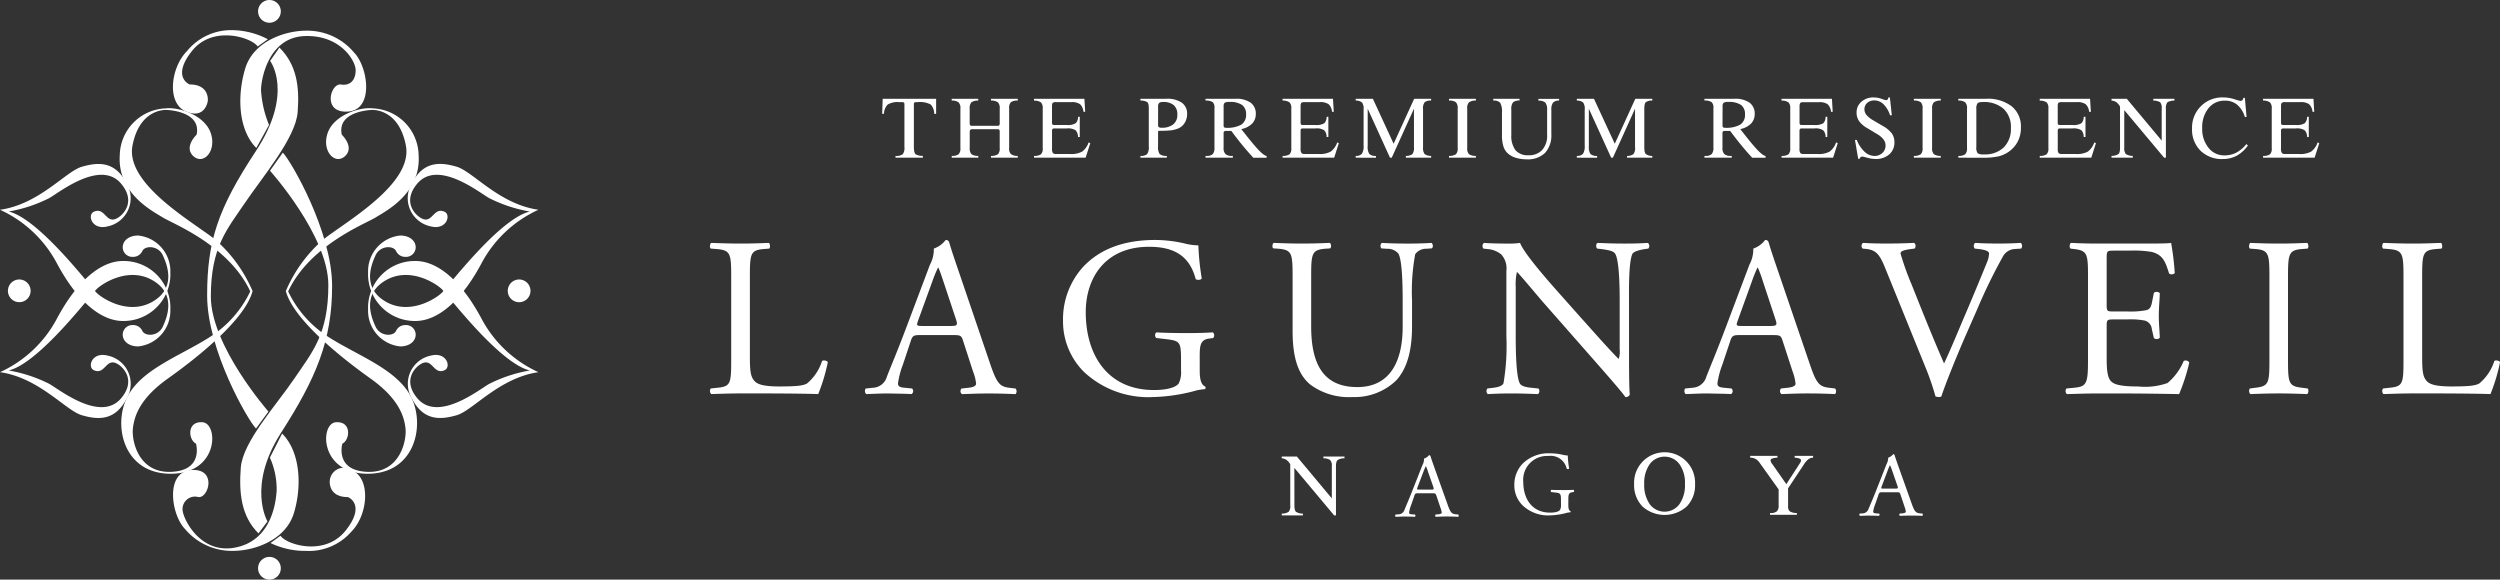 <svg xmlns="http://www.w3.org/2000/svg" xmlns:xlink="http://www.w3.org/1999/xlink" width="258.863" height="60.015" viewBox="0 0 258.863 60.015">
  <rect x="0" y="0" width="258.863" height="60.015" fill="#333333" stroke="none"/>
  <defs>
    <clipPath id="clip-path">
      <rect id="長方形_6404" data-name="長方形 6404" width="185.351" height="43.428" transform="translate(0 0)" fill="#fff"/>
    </clipPath>
    <clipPath id="clip-path-2">
      <rect id="長方形_6405" data-name="長方形 6405" width="55.748" height="60.015" fill="#fff"/>
    </clipPath>
  </defs>
  <g id="グループ_4653" data-name="グループ 4653" transform="translate(-18.93 -18.471)">
    <g id="グループ_4646" data-name="グループ 4646" transform="translate(92.442 28.56)">
      <g id="グループ_4645" data-name="グループ 4645" transform="translate(0 0)" clip-path="url(#clip-path)">
        <path id="パス_3273" data-name="パス 3273" d="M2.2,31.133c0-2.463-.042-2.844-1.522-2.96l-.593-.045c-.141-.1-.09-.521.051-.59,1.311.048,2.112.069,3.053.069.918,0,1.714-.021,2.9-.069.141.069.185.493.045.59l-.564.045c-1.394.115-1.436.5-1.436,2.96v8.184c0,1.484.074,2.093.494,2.541.259.257.705.545,2.564.545,2,0,2.492-.106,2.866-.314a5,5,0,0,0,1.55-2.324c.139-.119.593-.022.593.141a18.9,18.9,0,0,1-.989,3.285c-1.2-.04-3.43-.067-5.854-.067H3.188c-.989,0-1.742.027-3.053.067a.446.446,0,0,1-.051-.58L.8,42.535C2.157,42.4,2.2,42.07,2.2,39.6Z" transform="translate(0 -12.476)" fill="#fff"/>
        <path id="パス_3274" data-name="パス 3274" d="M39.5,37.424c-.165-.522-.261-.593-.962-.593H34.99c-.587,0-.726.071-.894.567l-.82,2.468a8.927,8.927,0,0,0-.517,1.952c0,.281.117.42.681.465l.777.077a.373.373,0,0,1-.053.58c-.609-.04-1.336-.04-2.442-.067-.769,0-1.623.048-2.253.067a.454.454,0,0,1-.051-.58l.777-.077a1.566,1.566,0,0,0,1.415-1.151c.417-1.076,1.08-2.612,2.067-5.24l2.391-6.349a3.308,3.308,0,0,0,.4-1.667,2.707,2.707,0,0,0,1.231-.894.341.341,0,0,1,.352.213c.3,1.031.677,2.11,1.032,3.149L42.3,39.8c.689,2.022.993,2.372,2,2.487l.631.077a.444.444,0,0,1,0,.58c-.961-.04-1.782-.067-2.843-.067-1.131,0-2.024.048-2.7.067a.381.381,0,0,1-.048-.58l.683-.077c.492-.045.824-.184.824-.42a4.7,4.7,0,0,0-.311-1.247Zm-4.659-2.1c-.186.542-.16.564.5.564H38.23c.682,0,.734-.1.521-.727l-1.271-3.83c-.192-.571-.4-1.2-.54-1.484H36.9a13.3,13.3,0,0,0-.571,1.388Z" transform="translate(-13.288 -12.223)" fill="#fff"/>
        <path id="パス_3275" data-name="パス 3275" d="M80.991,40.475c0,.942.141,1.5.561,1.676a.2.2,0,0,1-.019.279,5.089,5.089,0,0,0-1.154.208,18.286,18.286,0,0,1-4.207.609A9.765,9.765,0,0,1,69,40.64a7.4,7.4,0,0,1-2.163-5.332,8.065,8.065,0,0,1,2.115-5.577c1.57-1.644,3.907-2.75,7.452-2.75a13.855,13.855,0,0,1,2.984.353,6.137,6.137,0,0,0,1.463.208,26.916,26.916,0,0,0,.348,3.414c-.067.186-.5.208-.631.064-.657-2.532-2.42-3.333-4.821-3.333-4.564,0-6.557,3.247-6.557,6.772,0,4.514,2.327,8.06,7.054,8.06,1.451,0,2.324-.3,2.583-.7a2.626,2.626,0,0,0,.229-1.343v-.941c0-1.976-.069-2.11-1.522-2.28L76.5,37.136a.393.393,0,0,1,0-.587c.679.048,1.975.074,3.361.074.921,0,1.722-.026,2.495-.074a.417.417,0,0,1,.026.587L82,37.187c-.989.115-1.01.772-1.01,1.968Z" transform="translate(-30.278 -12.223)" fill="#fff"/>
        <path id="パス_3276" data-name="パス 3276" d="M119.962,33.51c0-1.455-.04-4.16-.441-4.861a1.453,1.453,0,0,0-1.183-.5l-.58-.043a.421.421,0,0,1,.04-.566c.893.048,1.767.069,2.684.069.986,0,1.622-.021,2.468-.069A.414.414,0,0,1,123,28.1l-.561.043a1.394,1.394,0,0,0-1.18.566,21.2,21.2,0,0,0-.327,4.8v2.66c0,2.042-.33,4.205-1.648,5.615a6.178,6.178,0,0,1-4.487,1.715,6.724,6.724,0,0,1-4.4-1.289c-1.246-1.038-1.832-2.75-1.832-5.549v-5.55c0-2.442-.051-2.843-1.413-2.965l-.59-.043c-.139-.1-.091-.5.048-.566,1.179.048,1.976.069,2.917.069.962,0,1.744-.021,2.894-.069a.442.442,0,0,1,.048.566l-.571.043c-1.362.122-1.41.522-1.41,2.965v5.08c0,3.782,1.179,6.276,4.775,6.276,3.407,0,4.7-2.681,4.7-6.259Z" transform="translate(-48.234 -12.476)" fill="#fff"/>
        <path id="パス_3277" data-name="パス 3277" d="M161.421,39.125c0,.715,0,3.506.077,4.118a.441.441,0,0,1-.452.257c-.285-.4-.961-1.218-3.009-3.548l-5.452-6.2c-.638-.734-2.237-2.66-2.734-3.178h-.043a5.641,5.641,0,0,0-.12,1.534v5.117c0,1.106.019,4.162.429,4.867.135.261.609.4,1.192.445l.734.077a.42.42,0,0,1-.051.58c-1.051-.04-1.875-.068-2.745-.068-.988,0-1.626.027-2.452.068a.429.429,0,0,1-.04-.58l.628-.077c.542-.067.923-.205,1.038-.464a23.1,23.1,0,0,0,.3-4.848v-6.79a2.145,2.145,0,0,0-.521-1.692,2.5,2.5,0,0,0-1.45-.567l-.4-.045a.415.415,0,0,1,.045-.59c.984.069,2.234.069,2.66.069a7.55,7.55,0,0,0,1.08-.069c.469,1.2,3.247,4.3,4.016,5.17l2.282,2.567c1.623,1.808,2.777,3.125,3.878,4.25h.048a2.359,2.359,0,0,0,.093-.981V33.51c0-1.105-.019-4.16-.473-4.86-.139-.22-.508-.361-1.45-.476l-.4-.045c-.164-.141-.147-.521.045-.59,1.08.048,1.878.069,2.773.069,1.013,0,1.619-.021,2.42-.069a.413.413,0,0,1,.051.59l-.333.045c-.748.115-1.221.3-1.314.5-.4.845-.353,3.761-.353,4.839Z" transform="translate(-66.254 -12.476)" fill="#fff"/>
        <path id="パス_3278" data-name="パス 3278" d="M194.631,37.424c-.16-.522-.257-.593-.962-.593h-3.546c-.593,0-.732.071-.9.567l-.824,2.468a8.96,8.96,0,0,0-.517,1.952c0,.281.12.42.684.465l.774.077a.372.372,0,0,1-.043.58c-.619-.04-1.34-.04-2.446-.067-.776,0-1.625.048-2.26.067a.455.455,0,0,1-.051-.58l.782-.077a1.569,1.569,0,0,0,1.413-1.151c.42-1.076,1.077-2.612,2.064-5.24l2.394-6.349a3.33,3.33,0,0,0,.4-1.667,2.635,2.635,0,0,0,1.231-.894.338.338,0,0,1,.35.213c.3,1.031.679,2.11,1.032,3.149l3.226,9.451c.681,2.022.986,2.372,1.992,2.487l.641.077a.459.459,0,0,1,0,.58c-.971-.04-1.791-.067-2.852-.067-1.122,0-2.02.048-2.7.067a.389.389,0,0,1-.043-.58l.681-.077c.489-.045.82-.184.82-.42a5.044,5.044,0,0,0-.3-1.247Zm-4.647-2.1c-.193.542-.172.564.488.564h2.888c.683,0,.734-.1.517-.727l-1.266-3.83a14.475,14.475,0,0,0-.54-1.484h-.045a14.067,14.067,0,0,0-.564,1.388Z" transform="translate(-83.562 -12.223)" fill="#fff"/>
        <path id="パス_3279" data-name="パス 3279" d="M220.422,30.1c-.54-1.314-.9-1.814-1.9-1.929l-.422-.045a.4.4,0,0,1,.042-.59c.679.048,1.437.068,2.452.068,1.032,0,1.854-.021,2.848-.068a.418.418,0,0,1,.04.59l-.353.045c-.894.115-1.081.256-1.105.449a28.681,28.681,0,0,0,1.178,3.292c1.082,2.724,2.163,5.429,3.333,8.109.732-1.545,1.719-3.974,2.26-5.219.684-1.6,1.786-4.252,2.187-5.262a2.424,2.424,0,0,0,.211-.919c0-.16-.235-.353-1.057-.449l-.423-.045a.413.413,0,0,1,.048-.59c.658.048,1.545.068,2.442.068.779,0,1.5-.021,2.285-.068a.464.464,0,0,1,.038.59l-.7.045A1.493,1.493,0,0,0,232.6,29,55.878,55.878,0,0,0,229.97,34.4L228.7,37.292c-.941,2.17-2.043,4.9-2.444,6.141a.474.474,0,0,1-.259.067,1,1,0,0,1-.35-.067,26.748,26.748,0,0,0-1.082-3.125Z" transform="translate(-98.749 -12.476)" fill="#fff"/>
        <path id="パス_3280" data-name="パス 3280" d="M258.944,31.133c0-2.444-.048-2.793-1.436-2.96l-.372-.045c-.144-.1-.1-.521.04-.59,1.014.048,1.815.069,2.777.069h4.423c1.506,0,2.888,0,3.173-.069a27.339,27.339,0,0,1,.375,3.129.458.458,0,0,1-.583.043c-.358-1.1-.571-1.923-1.792-2.234a11,11,0,0,0-2.284-.137h-1.69c-.7,0-.7.048-.7.939v4.7c0,.66.069.66.77.66h1.371a8.573,8.573,0,0,0,1.994-.139c.282-.1.449-.235.561-.822l.193-.968a.464.464,0,0,1,.609.027c0,.561-.1,1.482-.1,2.376,0,.845.1,1.737.1,2.255a.457.457,0,0,1-.609.021l-.212-.913a1,1,0,0,0-.729-.894,7.676,7.676,0,0,0-1.806-.12h-1.371c-.7,0-.77.024-.77.63v3.318c0,1.25.069,2.051.446,2.452.28.279.777.545,2.844.545a6.978,6.978,0,0,0,3.008-.357,5.99,5.99,0,0,0,1.676-2.28.422.422,0,0,1,.58.165,20.211,20.211,0,0,1-1.054,3.261c-2.122-.04-4.21-.067-6.3-.067h-2.122c-1.01,0-1.8.027-3.2.067a.45.45,0,0,1-.048-.58l.782-.077c1.343-.115,1.455-.465,1.455-2.933Z" transform="translate(-116.252 -12.476)" fill="#fff"/>
        <path id="パス_3281" data-name="パス 3281" d="M293.463,31.186c0-2.5-.048-2.9-1.439-3.013l-.583-.045c-.141-.1-.09-.521.048-.59,1.173.048,1.974.069,2.955.069.942,0,1.744-.021,2.921-.069.14.069.184.493.044.59l-.589.045c-1.383.115-1.434.516-1.434,3.013v8.365c0,2.495.051,2.824,1.434,2.984l.589.077c.141.086.1.513-.044.58-1.178-.04-1.979-.067-2.921-.067-.981,0-1.782.027-2.955.067a.45.45,0,0,1-.048-.58l.583-.077c1.391-.16,1.439-.489,1.439-2.984Z" transform="translate(-131.987 -12.476)" fill="#fff"/>
        <path id="パス_3282" data-name="パス 3282" d="M318.761,31.133c0-2.463-.048-2.844-1.529-2.96l-.581-.045c-.149-.1-.1-.521.04-.59,1.322.048,2.119.069,3.058.069.916,0,1.718-.021,2.891-.069.141.069.189.493.048.59l-.561.045c-1.389.115-1.433.5-1.433,2.96v8.184c0,1.484.064,2.093.487,2.541.261.257.705.545,2.564.545,2,0,2.489-.106,2.868-.314a4.954,4.954,0,0,0,1.555-2.324c.138-.119.587-.022.587.141a18.638,18.638,0,0,1-.987,3.285c-1.2-.04-3.436-.067-5.856-.067h-2.163c-.987,0-1.736.027-3.058.067a.437.437,0,0,1-.04-.58l.7-.077c1.362-.132,1.41-.465,1.41-2.933Z" transform="translate(-143.403 -12.476)" fill="#fff"/>
        <path id="パス_3283" data-name="パス 3283" d="M33.98,6.353V6.168a1.122,1.122,0,0,0,.753-.176,1.115,1.115,0,0,0,.171-.761V.877c0-.133-.016-.213-.05-.234A.686.686,0,0,0,34.533.6h-.158a2.017,2.017,0,0,0-1.2.247,1.4,1.4,0,0,0-.389.962H32.6L32.654.252h5.532V1.813h-.195a1.427,1.427,0,0,0-.365-.964A2.316,2.316,0,0,0,36.295.6c-.2,0-.323.007-.36.043s-.053.108-.053.229V5.2c0,.433.061.7.182.8a1.379,1.379,0,0,0,.742.164l.011.184Z" transform="translate(-14.767 -0.114)" fill="#fff"/>
        <path id="パス_3284" data-name="パス 3284" d="M45.768,6.353l0-.184a1.133,1.133,0,0,0,.718-.176.864.864,0,0,0,.18-.641V1.261a.807.807,0,0,0-.193-.638,1.111,1.111,0,0,0-.708-.184V.252h2.751V.439A1.184,1.184,0,0,0,47.8.623a.894.894,0,0,0-.173.638v1.51A.37.37,0,0,0,47.681,3a.32.32,0,0,0,.224.053H50.5c.1,0,.157-.011.184-.053a.382.382,0,0,0,.053-.252V1.261a.849.849,0,0,0-.181-.635,1.186,1.186,0,0,0-.721-.188V.252h2.772V.439a1.185,1.185,0,0,0-.717.172.871.871,0,0,0-.176.65v4.09a.794.794,0,0,0,.183.628,1.1,1.1,0,0,0,.71.189v.184H49.834V6.168a1.232,1.232,0,0,0,.721-.176.842.842,0,0,0,.181-.628V3.684a.354.354,0,0,0-.053-.232c-.027-.037-.088-.048-.184-.048H47.9a.281.281,0,0,0-.208.065.288.288,0,0,0-.061.216V5.351a.884.884,0,0,0,.18.641,1.2,1.2,0,0,0,.709.176v.184Z" transform="translate(-20.733 -0.114)" fill="#fff"/>
        <path id="パス_3285" data-name="パス 3285" d="M61.345,6.353V6.168A1.223,1.223,0,0,0,62.066,6a.833.833,0,0,0,.181-.641v-4.1a.831.831,0,0,0-.181-.628,1.2,1.2,0,0,0-.721-.184V.252h5.219l.08,1.346h-.18a1.216,1.216,0,0,0-.352-.785A1.492,1.492,0,0,0,65.2.6H63.648a.59.59,0,0,0-.359.071c-.048.042-.08.16-.08.362V2.678a.374.374,0,0,0,.051.241c.029.042.109.048.24.048h1.221a1.564,1.564,0,0,0,.929-.177.877.877,0,0,0,.253-.673h.179V4.21H65.9a1.011,1.011,0,0,0-.253-.7,1.492,1.492,0,0,0-.929-.184H63.5a.4.4,0,0,0-.234.043.364.364,0,0,0-.055.245V5.434a.727.727,0,0,0,.091.438.447.447,0,0,0,.348.1h1.426a2.4,2.4,0,0,0,1.25-.246A1.971,1.971,0,0,0,67,4.771l.173.08-.484,1.5Z" transform="translate(-27.79 -0.114)" fill="#fff"/>
        <path id="パス_3286" data-name="パス 3286" d="M81.486,6.353V6.168a.968.968,0,0,0,.7-.189,1.279,1.279,0,0,0,.167-.808V1.214c0-.321-.054-.529-.167-.619a1.27,1.27,0,0,0-.7-.155V.252h2.673a2.694,2.694,0,0,1,1.609.4,1.38,1.38,0,0,1,.555,1.173,1.686,1.686,0,0,1-.266.942,1.4,1.4,0,0,1-.712.58,3.081,3.081,0,0,1-.678.173,10.641,10.641,0,0,1-1.1.048h-.093c-.075,0-.115.007-.131.032s-.024.054-.029.135V5.172a1.25,1.25,0,0,0,.17.808,1.087,1.087,0,0,0,.737.189v.184Zm1.83-3.392a.293.293,0,0,0,.074.228.436.436,0,0,0,.272.061A1.847,1.847,0,0,0,84.887,2.9a1.223,1.223,0,0,0,.422-1.01,1.231,1.231,0,0,0-.364-.971,1.615,1.615,0,0,0-1.1-.332.655.655,0,0,0-.417.091.578.578,0,0,0-.109.427Z" transform="translate(-36.914 -0.114)" fill="#fff"/>
        <path id="パス_3287" data-name="パス 3287" d="M93.815,6.353V6.168h.107a.877.877,0,0,0,.641-.189.965.965,0,0,0,.176-.679V1.2a.747.747,0,0,0-.184-.6A1.266,1.266,0,0,0,93.815.44V.252h3.1a2.58,2.58,0,0,1,1.562.4,1.383,1.383,0,0,1,.542,1.173,1.4,1.4,0,0,1-.382,1,2.149,2.149,0,0,1-1.119.566c.795,1.021,1.383,1.739,1.768,2.143s.673.622.854.638v.184H98.762c-.38-.412-.758-.841-1.133-1.3s-.763-.952-1.143-1.474h-.561a.246.246,0,0,0-.184.053.219.219,0,0,0-.056.171V5.3a.9.9,0,0,0,.193.679.97.97,0,0,0,.689.189h.075v.184Zm1.87-3.325a.242.242,0,0,0,.059.179.266.266,0,0,0,.181.048,2.972,2.972,0,0,0,1.6-.327,1.2,1.2,0,0,0,.488-1.062A1.154,1.154,0,0,0,97.6.893a2.178,2.178,0,0,0-1.3-.31.861.861,0,0,0-.513.091.533.533,0,0,0-.1.389Z" transform="translate(-42.499 -0.114)" fill="#fff"/>
        <path id="パス_3288" data-name="パス 3288" d="M108.4,6.353l.007-.184A1.221,1.221,0,0,0,109.126,6a.84.84,0,0,0,.179-.641v-4.1a.838.838,0,0,0-.179-.628A1.2,1.2,0,0,0,108.4.439V.252h5.219L113.7,1.6h-.181a1.2,1.2,0,0,0-.352-.785A1.473,1.473,0,0,0,112.262.6h-1.55a.586.586,0,0,0-.362.071c-.051.042-.084.16-.084.362V2.678a.374.374,0,0,0,.051.241c.029.042.109.048.245.048h1.218a1.594,1.594,0,0,0,.934-.177.9.9,0,0,0,.247-.673h.181V4.21h-.181a.989.989,0,0,0-.252-.7,1.482,1.482,0,0,0-.929-.184h-1.229a.387.387,0,0,0-.229.043.353.353,0,0,0-.056.245V5.434a.713.713,0,0,0,.093.438.453.453,0,0,0,.348.1h1.431a2.387,2.387,0,0,0,1.245-.246,2.006,2.006,0,0,0,.678-.957l.164.08-.481,1.5Z" transform="translate(-49.108 -0.114)" fill="#fff"/>
        <path id="パス_3289" data-name="パス 3289" d="M122.239,6.353V6.168a.789.789,0,0,0,.641-.221,1.411,1.411,0,0,0,.176-.836V1.38a1.131,1.131,0,0,0-.16-.743,1.046,1.046,0,0,0-.657-.2V.252h1.779l2.148,4.658L128.293.252h1.758V.435a1.055,1.055,0,0,0-.665.17,1.035,1.035,0,0,0-.173.728V5.268a1.085,1.085,0,0,0,.16.708,1.093,1.093,0,0,0,.678.192v.184h-2.617V6.168a1.05,1.05,0,0,0,.678-.189,1.05,1.05,0,0,0,.16-.711V1.281l-2.3,5.072h-.183l-2.308-5.072V5.162a1.314,1.314,0,0,0,.172.811.973.973,0,0,0,.684.2v.184Z" transform="translate(-55.375 -0.114)" fill="#fff"/>
        <path id="パス_3290" data-name="パス 3290" d="M139.9,6.353V6.168a1.217,1.217,0,0,0,.721-.176.864.864,0,0,0,.179-.641v-4.1a.854.854,0,0,0-.189-.641A1.138,1.138,0,0,0,139.9.439V.252h2.784l0,.187a1.135,1.135,0,0,0-.716.184.835.835,0,0,0-.181.628v4.1a.877.877,0,0,0,.181.641,1.232,1.232,0,0,0,.716.176l0,.184Z" transform="translate(-63.375 -0.114)" fill="#fff"/>
        <path id="パス_3291" data-name="パス 3291" d="M148.284.44V.252H151V.435a.968.968,0,0,0-.676.193,1.159,1.159,0,0,0-.173.753V4a2.476,2.476,0,0,0,.438,1.586,1.661,1.661,0,0,0,1.338.513,1.824,1.824,0,0,0,1.423-.55,2.168,2.168,0,0,0,.508-1.544V1.4a1.117,1.117,0,0,0-.188-.753,1.025,1.025,0,0,0-.715-.2l0-.188H155.1V.435a.873.873,0,0,0-.631.218,1.214,1.214,0,0,0-.173.753V3.9a2.7,2.7,0,0,1-.649,1.956,2.569,2.569,0,0,1-1.915.666,3.778,3.778,0,0,1-1.151-.17,2.128,2.128,0,0,1-.84-.487,1.678,1.678,0,0,1-.421-.726A3.874,3.874,0,0,1,149.184,4v-2.3A1.907,1.907,0,0,0,149,.664a.9.9,0,0,0-.721-.224" transform="translate(-67.174 -0.114)" fill="#fff"/>
        <path id="パス_3292" data-name="パス 3292" d="M164.1,6.353V6.168a.8.8,0,0,0,.641-.221,1.411,1.411,0,0,0,.176-.836V1.38a1.107,1.107,0,0,0-.164-.743,1.02,1.02,0,0,0-.654-.2V.252h1.776L168.03,4.91,170.158.252h1.758V.435a1.059,1.059,0,0,0-.668.17c-.113.1-.16.343-.16.728V5.268c0,.375.048.6.16.708a1.03,1.03,0,0,0,.668.192v.184H169.3V6.168a1.03,1.03,0,0,0,.668-.189,1.026,1.026,0,0,0,.16-.711V1.281l-2.292,5.072h-.179l-2.311-5.072V5.162a1.321,1.321,0,0,0,.167.811,1,1,0,0,0,.689.2v.184Z" transform="translate(-74.34 -0.114)" fill="#fff"/>
        <path id="パス_3293" data-name="パス 3293" d="M188.259,6.353V6.168h.107a.873.873,0,0,0,.641-.189.954.954,0,0,0,.181-.679V1.2A.762.762,0,0,0,189,.6a1.273,1.273,0,0,0-.742-.165V.252h3.1a2.586,2.586,0,0,1,1.564.4,1.386,1.386,0,0,1,.54,1.173,1.407,1.407,0,0,1-.38,1,2.14,2.14,0,0,1-1.115.566c.795,1.021,1.378,1.739,1.763,2.143s.673.622.854.638v.184h-1.383c-.38-.412-.756-.841-1.133-1.3s-.761-.952-1.143-1.474h-.561a.246.246,0,0,0-.183.053.215.215,0,0,0-.057.171V5.3a.905.905,0,0,0,.193.679.982.982,0,0,0,.689.189h.08v.184Zm1.87-3.325a.236.236,0,0,0,.061.179.267.267,0,0,0,.179.048,2.972,2.972,0,0,0,1.6-.327,1.189,1.189,0,0,0,.487-1.062,1.158,1.158,0,0,0-.407-.973,2.187,2.187,0,0,0-1.3-.31.874.874,0,0,0-.513.091.533.533,0,0,0-.1.389Z" transform="translate(-85.283 -0.114)" fill="#fff"/>
        <path id="パス_3294" data-name="パス 3294" d="M202.849,6.353l.011-.184A1.2,1.2,0,0,0,203.57,6a.833.833,0,0,0,.181-.641v-4.1a.831.831,0,0,0-.181-.628,1.152,1.152,0,0,0-.721-.184V.252h5.219l.08,1.346h-.179a1.216,1.216,0,0,0-.352-.785,1.492,1.492,0,0,0-.91-.208h-1.545c-.189,0-.309.019-.357.071s-.091.16-.091.362V2.678a.374.374,0,0,0,.051.241c.029.042.115.048.243.048h1.218a1.64,1.64,0,0,0,.942-.177.926.926,0,0,0,.241-.673h.179V4.21h-.179a.954.954,0,0,0-.253-.7,1.482,1.482,0,0,0-.929-.184H205a.382.382,0,0,0-.232.043c-.04.037-.06.112-.06.245V5.434a.727.727,0,0,0,.091.438.447.447,0,0,0,.348.1h1.436a2.363,2.363,0,0,0,1.24-.246,1.937,1.937,0,0,0,.673-.957l.173.08-.478,1.5Z" transform="translate(-91.892 -0.114)" fill="#fff"/>
        <path id="パス_3295" data-name="パス 3295" d="M217.084,6.359,216.751,4.4h.189a3.247,3.247,0,0,0,.8,1.218,1.524,1.524,0,0,0,1.032.44,1.174,1.174,0,0,0,.822-.312,1.032,1.032,0,0,0,.325-.769,1.054,1.054,0,0,0-.218-.633,2.286,2.286,0,0,0-.679-.564l-.95-.571a2.731,2.731,0,0,1-.887-.748,1.5,1.5,0,0,1-.267-.876,1.436,1.436,0,0,1,.492-1.135A1.863,1.863,0,0,1,218.7,0a2.517,2.517,0,0,1,.785.138,2.514,2.514,0,0,0,.492.144.187.187,0,0,0,.155-.074.4.4,0,0,0,.08-.208h.154l.2,1.848h-.183A2.778,2.778,0,0,0,219.712.71a1.346,1.346,0,0,0-.955-.4,1.072,1.072,0,0,0-.737.257.852.852,0,0,0-.288.66.919.919,0,0,0,.2.574,2.609,2.609,0,0,0,.673.548l1.058.622a2.873,2.873,0,0,1,.913.769,1.53,1.53,0,0,1,.259.9,1.593,1.593,0,0,1-.532,1.255,2.057,2.057,0,0,1-1.423.476,3.1,3.1,0,0,1-.862-.128c-.3-.08-.46-.119-.487-.119a.279.279,0,0,0-.192.055.291.291,0,0,0-.1.173Z" transform="translate(-98.19 0)" fill="#fff"/>
        <path id="パス_3296" data-name="パス 3296" d="M227.9,6.353V6.168a1.194,1.194,0,0,0,.721-.176.857.857,0,0,0,.181-.641v-4.1a.855.855,0,0,0-.189-.641A1.148,1.148,0,0,0,227.9.439V.252h2.784l0,.187a1.167,1.167,0,0,0-.721.184.858.858,0,0,0-.177.628v4.1a.842.842,0,0,0,.189.641,1.192,1.192,0,0,0,.708.176l0,.184Z" transform="translate(-103.239 -0.114)" fill="#fff"/>
        <path id="パス_3297" data-name="パス 3297" d="M236.321,6.353l0-.184a1.124,1.124,0,0,0,.718-.176.881.881,0,0,0,.179-.644V1.262a.818.818,0,0,0-.188-.638,1.119,1.119,0,0,0-.713-.184V.252h2.884a4.054,4.054,0,0,1,2.657.791,2.691,2.691,0,0,1,.94,2.2,3.061,3.061,0,0,1-.312,1.41,2.954,2.954,0,0,1-.926,1.067,3.128,3.128,0,0,1-1.048.487,6.763,6.763,0,0,1-1.559.149Zm1.862-1.133a1.061,1.061,0,0,0,.133.673,1.092,1.092,0,0,0,.649.119,2.815,2.815,0,0,0,2.055-.721,2.675,2.675,0,0,0,.742-2,2.569,2.569,0,0,0-.761-2,3.064,3.064,0,0,0-2.163-.7c-.272,0-.452.04-.532.133a.948.948,0,0,0-.122.6Z" transform="translate(-107.055 -0.114)" fill="#fff"/>
        <path id="パス_3298" data-name="パス 3298" d="M251.725,6.353V6.168A1.174,1.174,0,0,0,252.437,6a.827.827,0,0,0,.186-.641v-4.1a.839.839,0,0,0-.177-.628,1.22,1.22,0,0,0-.721-.184V.252h5.211L257.02,1.6h-.188a1.16,1.16,0,0,0-.353-.785A1.46,1.46,0,0,0,255.574.6h-1.546a.566.566,0,0,0-.36.071c-.056.042-.08.16-.08.362V2.678a.389.389,0,0,0,.045.241c.036.042.115.048.244.048H255.1a1.589,1.589,0,0,0,.934-.177.88.88,0,0,0,.24-.673h.188V4.21h-.188a.983.983,0,0,0-.24-.7,1.524,1.524,0,0,0-.934-.184h-1.229a.4.4,0,0,0-.232.043.421.421,0,0,0-.048.245V5.434a.777.777,0,0,0,.084.438.452.452,0,0,0,.346.1h1.433a2.391,2.391,0,0,0,1.25-.246,2,2,0,0,0,.673-.957l.17.08-.481,1.5Z" transform="translate(-114.033 -0.114)" fill="#fff"/>
        <path id="パス_3299" data-name="パス 3299" d="M266.639,5.327a.912.912,0,0,0,.168.652,1.362,1.362,0,0,0,.713.189v.184h-2.2V6.168a1.328,1.328,0,0,0,.713-.189c.12-.1.168-.32.168-.652V1.059a1.446,1.446,0,0,0-.381-.452,1,1,0,0,0-.5-.168V.252H266.9l3.615,4.333V1.268a.921.921,0,0,0-.16-.657,1.427,1.427,0,0,0-.71-.172V.252h2.187V.439a1.459,1.459,0,0,0-.718.172.94.94,0,0,0-.164.657V6.353h-.184l-4.127-4.925Z" transform="translate(-120.194 -0.114)" fill="#fff"/>
        <path id="パス_3300" data-name="パス 3300" d="M286.184,4.823l.157.154a3.476,3.476,0,0,1-1.154,1.058,3.028,3.028,0,0,1-1.442.343,3.14,3.14,0,0,1-2.313-.865,3.079,3.079,0,0,1-.873-2.292A3.12,3.12,0,0,1,283.8,0a3.822,3.822,0,0,1,1.122.176,5.577,5.577,0,0,0,.644.186.3.3,0,0,0,.218-.093.347.347,0,0,0,.08-.224h.164l.176,1.974h-.179a2.665,2.665,0,0,0-.785-1.256,1.928,1.928,0,0,0-1.279-.429,2.1,2.1,0,0,0-1.7.782,3.134,3.134,0,0,0-.65,2.067,3.063,3.063,0,0,0,.65,2.026A2.029,2.029,0,0,0,283.9,6a2.631,2.631,0,0,0,1.234-.281,3.424,3.424,0,0,0,1.055-.894" transform="translate(-127.095 0)" fill="#fff"/>
        <path id="パス_3301" data-name="パス 3301" d="M294,6.353l.007-.184A1.177,1.177,0,0,0,294.721,6a.84.84,0,0,0,.179-.641v-4.1a.838.838,0,0,0-.179-.628A1.167,1.167,0,0,0,294,.439V.252h5.219L299.3,1.6h-.181a1.2,1.2,0,0,0-.352-.785A1.476,1.476,0,0,0,297.857.6h-1.544a.6.6,0,0,0-.368.071c-.051.042-.084.16-.084.362V2.678a.374.374,0,0,0,.051.241c.029.042.109.048.25.048h1.213a1.6,1.6,0,0,0,.935-.177.9.9,0,0,0,.246-.673h.181V4.21h-.181a.945.945,0,0,0-.252-.7,1.482,1.482,0,0,0-.929-.184h-1.223a.377.377,0,0,0-.231.043c-.042.037-.061.112-.061.245V5.434a.716.716,0,0,0,.093.438.459.459,0,0,0,.348.1h1.434a2.367,2.367,0,0,0,1.242-.246,1.951,1.951,0,0,0,.678-.957l.166.08-.481,1.5Z" transform="translate(-133.184 -0.114)" fill="#fff"/>
        <path id="パス_3302" data-name="パス 3302" d="M109.552,73.049c0,.34.056.558.173.654a1.268,1.268,0,0,0,.708.183v.186h-2.192v-.186a1.28,1.28,0,0,0,.709-.183.881.881,0,0,0,.172-.654V68.783a1.319,1.319,0,0,0-.385-.449.92.92,0,0,0-.5-.173v-.184h1.57l3.618,4.332V68.992a.864.864,0,0,0-.173-.65,1.19,1.19,0,0,0-.7-.18v-.184h2.184v.184a1.23,1.23,0,0,0-.71.18c-.117.09-.171.314-.171.65v5.08h-.186l-4.122-4.92Z" transform="translate(-49.034 -30.794)" fill="#fff"/>
        <path id="パス_3303" data-name="パス 3303" d="M133.972,71.893c-.072-.2-.112-.228-.4-.228h-1.491c-.245,0-.3.027-.368.214l-.346.994a3.454,3.454,0,0,0-.215.782c0,.109.043.173.279.189l.33.027a.145.145,0,0,1-.021.235c-.252-.022-.566-.022-1.026-.032-.325,0-.681.021-.945.032-.06-.038-.08-.192-.021-.235l.325-.027a.658.658,0,0,0,.6-.458c.176-.436.449-1.048.86-2.1l1-2.538a1.283,1.283,0,0,0,.165-.673,1.037,1.037,0,0,0,.513-.352.14.14,0,0,1,.149.083c.131.417.288.846.433,1.258l1.349,3.777c.285.814.414.955.836,1l.266.027c.07.043.051.2,0,.235-.406-.022-.751-.032-1.191-.032-.473,0-.841.021-1.133.032a.153.153,0,0,1-.021-.235l.284-.027c.208-.016.35-.08.35-.17a1.874,1.874,0,0,0-.132-.5Zm-1.955-.83c-.077.213-.064.224.212.224h1.212c.278,0,.3-.035.214-.295l-.535-1.532a4.8,4.8,0,0,0-.221-.593h-.019c-.029.048-.128.277-.24.555Z" transform="translate(-58.759 -30.679)" fill="#fff"/>
        <path id="パス_3304" data-name="パス 3304" d="M157.858,72.707c0,.369.055.588.224.657a.071.071,0,0,1-.009.112,2.187,2.187,0,0,0-.46.08,7.35,7.35,0,0,1-1.659.24,3.827,3.827,0,0,1-2.828-1.035,2.891,2.891,0,0,1-.858-2.1,3.159,3.159,0,0,1,.837-2.2,3.827,3.827,0,0,1,2.945-1.09,5.566,5.566,0,0,1,1.173.139,2.991,2.991,0,0,0,.577.085,10.6,10.6,0,0,0,.141,1.346c-.028.071-.2.084-.248.027a1.7,1.7,0,0,0-1.9-1.322,2.465,2.465,0,0,0-2.6,2.673c0,1.785.919,3.192,2.784,3.192.581,0,.921-.125,1.021-.281a.962.962,0,0,0,.1-.524v-.385c0-.774-.032-.83-.6-.891l-.405-.048c-.075-.038-.067-.208,0-.231.266.019.774.022,1.327.022.36,0,.676,0,.981-.022a.158.158,0,0,1,.009.231l-.149.016c-.389.053-.4.31-.4.785Z" transform="translate(-68.978 -30.52)" fill="#fff"/>
        <path id="パス_3305" data-name="パス 3305" d="M174.944,70.56a3.143,3.143,0,0,1,.862-2.308,3.158,3.158,0,0,1,5.449,2.308,3.149,3.149,0,0,1-.862,2.319,3.442,3.442,0,0,1-4.587,0,3.173,3.173,0,0,1-.862-2.319m1.045,0a3.458,3.458,0,0,0,.577,2.088,1.911,1.911,0,0,0,3.065,0,3.4,3.4,0,0,0,.577-2.088,3.334,3.334,0,0,0-.577-2.072,1.912,1.912,0,0,0-3.065,0,3.4,3.4,0,0,0-.577,2.072" transform="translate(-79.251 -30.525)" fill="#fff"/>
        <path id="パス_3306" data-name="パス 3306" d="M198.968,73.954V73.77h.042a.982.982,0,0,0,.66-.171.777.777,0,0,0,.189-.593V71.323l-2-2.8a1.126,1.126,0,0,0-.946-.487v-.186h2.824v.186a1.827,1.827,0,0,0-.557.1c-.1.039-.16.1-.16.177a.8.8,0,0,0,.16.368c.013.007.013.016.021.016l1.453,2.083,1.231-1.891c.12-.192.2-.314.241-.381a.506.506,0,0,0,.051-.179.213.213,0,0,0-.139-.193,1.936,1.936,0,0,0-.521-.1v-.186h1.911v.186a.9.9,0,0,0-.481.16,2.2,2.2,0,0,0-.487.567l-1.623,2.452v1.856a.641.641,0,0,0,.188.532,1.339,1.339,0,0,0,.721.165v.184Z" transform="translate(-89.202 -30.738)" fill="#fff"/>
        <path id="パス_3307" data-name="パス 3307" d="M221.836,71.713c-.067-.205-.109-.237-.4-.237h-1.49c-.246,0-.3.032-.374.229l-.341.985a3.38,3.38,0,0,0-.219.782c0,.115.048.167.288.193l.321.022a.142.142,0,0,1-.021.234c-.257-.016-.561-.016-1.021-.025-.325,0-.682.016-.941.025a.18.18,0,0,1-.026-.234l.326-.022a.668.668,0,0,0,.593-.465c.181-.433.453-1.041.865-2.1l1-2.536a1.406,1.406,0,0,0,.17-.668,1.121,1.121,0,0,0,.513-.357.13.13,0,0,1,.144.085c.129.407.289.845.433,1.261L223,72.662c.292.811.417.95.84,1l.266.022a.175.175,0,0,1,0,.234c-.405-.016-.747-.025-1.186-.025-.481,0-.849.016-1.138.025a.147.147,0,0,1-.016-.234l.283-.022c.208-.026.341-.077.341-.173a1.86,1.86,0,0,0-.128-.5Zm-1.947-.836c-.08.215-.072.224.2.224h1.21c.293,0,.312-.037.22-.293l-.529-1.534c-.08-.224-.172-.474-.231-.59h-.021a5.314,5.314,0,0,0-.229.548Z" transform="translate(-98.564 -30.596)" fill="#fff"/>
      </g>
    </g>
    <g id="グループ_4647" data-name="グループ 4647" transform="translate(18.93 18.471)" clip-path="url(#clip-path-2)">
      <path id="パス_3308" data-name="パス 3308" d="M0,102.32a12.522,12.522,0,0,0,5.834-5.435c2.08-3.943,4.551-6.077,6.905-6.077a4.84,4.84,0,0,1,4.9,5.039,3.71,3.71,0,0,1-3.332,3.807c-.959,0-1.6-.532-1.6-1.227a1,1,0,0,1,1.065-.984,1.042,1.042,0,0,1,.959.586c.268.613,1.655.613,2.129-.425s1.389-3.385-1.064-4.8-5.155.281-5.808.935S4.047,101.392.9,102.146a14.9,14.9,0,0,1,4.18,1.374c.889.46,5.3,4.084,7.465,1.5,1.474-1.761.372-3.065-.294-3.5-1.287-.839-1.315,1.133-2.525.6-.718-.315-.218-1.934,1.417-1.515a2.981,2.981,0,0,1,1.957,4.472c-1.2,2.319-2.973,2.18-4.631,1.7S4.069,102.9,0,102.32" transform="translate(0 -63.784)" fill="#fff"/>
      <path id="パス_3309" data-name="パス 3309" d="M0,61.8a12.532,12.532,0,0,1,5.834,5.436c2.08,3.943,4.551,6.079,6.905,6.079a4.844,4.844,0,0,0,4.9-5.042,3.71,3.71,0,0,0-3.332-3.807c-.959,0-1.6.532-1.6,1.224a1,1,0,0,0,1.065.985,1.04,1.04,0,0,0,.959-.588c.268-.61,1.655-.61,2.129.429s1.389,3.383-1.064,4.8-5.155-.281-5.808-.935S4.047,62.731.9,61.979A14.821,14.821,0,0,0,5.078,60.6c.889-.459,5.3-4.087,7.465-1.5,1.474,1.759.372,3.06-.294,3.5-1.287.841-1.315-1.133-2.525-.6-.718.312-.218,1.941,1.417,1.519A2.987,2.987,0,0,0,13.1,59.046c-1.2-2.319-2.973-2.18-4.631-1.7S4.069,61.226,0,61.8" transform="translate(0 -40.078)" fill="#fff"/>
      <path id="パス_3310" data-name="パス 3310" d="M55.4,56.6a14.81,14.81,0,0,0-3.92-5.376c-2.517-1.942-9.274-5.78-8.513-9.7s3.557-3.679,3.557-3.679,3.611.107,3.078,2.56c0,0-1.313,1.244-.38,2.177,1.038,1.04,2.476-.439,1.857-2.316s-3.308-2.749-4.688-2.586a4.95,4.95,0,0,0-4.743,4.865c-.259,3.955,3.438,5.794,4.458,6.434s6.812,2.858,9.053,7.653a11.417,11.417,0,0,1-4.145,4.7c-3.01,1.947-7.178,3.348-8.628,6.312s-.3,7.95,4.659,7.869c4.876-.084,4.824-5.21,3.171-5.332s-1.473,1.831-.675,2.215c0,0,.823,2.781-2.577,2.921s-4.1-3.238-3.956-4.5.7-3.089,3.638-5.173S54.617,59.586,55.4,56.6" transform="translate(-29.247 -26.459)" fill="#fff"/>
      <path id="パス_3311" data-name="パス 3311" d="M145.677,102.32a12.551,12.551,0,0,1-5.834-5.435c-2.078-3.943-4.548-6.077-6.9-6.077a4.842,4.842,0,0,0-4.9,5.039,3.706,3.706,0,0,0,3.329,3.807c.959,0,1.6-.532,1.6-1.227a1,1,0,0,0-1.068-.984,1.042,1.042,0,0,0-.959.586c-.266.613-1.65.613-2.129-.425s-1.392-3.385,1.061-4.8,5.159.281,5.813.935,5.944,7.653,9.1,8.406a14.885,14.885,0,0,0-4.179,1.374c-.893.46-5.3,4.084-7.472,1.5-1.471-1.761-.37-3.065.3-3.5,1.287-.839,1.315,1.133,2.522.6.719-.315.222-1.934-1.416-1.515a2.98,2.98,0,0,0-1.951,4.472c1.2,2.319,2.969,2.18,4.63,1.7s4.394-3.875,8.464-4.455" transform="translate(-89.929 -63.784)" fill="#fff"/>
      <path id="パス_3312" data-name="パス 3312" d="M145.677,61.8a12.562,12.562,0,0,0-5.834,5.436c-2.078,3.943-4.548,6.079-6.9,6.079a4.846,4.846,0,0,1-4.9-5.042,3.706,3.706,0,0,1,3.329-3.807c.959,0,1.6.532,1.6,1.224a1,1,0,0,1-1.068.985,1.04,1.04,0,0,1-.959-.588c-.266-.61-1.65-.61-2.129.429s-1.392,3.383,1.061,4.8,5.159-.281,5.813-.935,5.944-7.65,9.1-8.4A14.8,14.8,0,0,1,140.6,60.6c-.893-.459-5.3-4.087-7.472-1.5-1.471,1.759-.37,3.06.3,3.5,1.287.841,1.315-1.133,2.522-.6.719.312.222,1.941-1.416,1.519a2.986,2.986,0,0,1-1.951-4.479c1.2-2.319,2.969-2.18,4.63-1.7s4.394,3.88,8.464,4.457" transform="translate(-89.929 -40.078)" fill="#fff"/>
      <path id="パス_3313" data-name="パス 3313" d="M99.445,56.6a14.809,14.809,0,0,1,3.92-5.376c2.52-1.942,9.271-5.78,8.513-9.7s-3.557-3.679-3.557-3.679-3.609.107-3.079,2.56c0,0,1.315,1.244.382,2.177-1.04,1.04-2.479-.439-1.857-2.316s3.306-2.749,4.688-2.586a4.95,4.95,0,0,1,4.743,4.865c.259,3.955-3.438,5.794-4.458,6.434s-6.812,2.858-9.05,7.653a11.368,11.368,0,0,0,4.141,4.7c3.011,1.947,7.182,3.348,8.625,6.312s.3,7.95-4.653,7.869c-4.876-.084-4.827-5.21-3.172-5.332s1.472,1.831.671,2.215c0,0-.818,2.781,2.576,2.921s4.1-3.238,3.961-4.5-.706-3.089-3.638-5.173-7.966-6.072-8.756-9.053" transform="translate(-69.851 -26.459)" fill="#fff"/>
      <path id="パス_3314" data-name="パス 3314" d="M68.941,12.152l1.051-.748a8.133,8.133,0,0,0-3.725-.942,5.887,5.887,0,0,0-4.638,2.159c-1.7,1.7-2.149,5.409-.107,6.266,2,.837,2.252-1.092,2.252-1.092s.215-1.709-1.875-1.709c0,0-1.921-.745.238-3.465s6.192-1.386,6.8-.469" transform="translate(-42.258 -7.341)" fill="#fff"/>
      <path id="パス_3315" data-name="パス 3315" d="M77.13,56l1.287-1.758s-5.963-6.794-5.963-11.91,1.678-6.957,3.517-9.676,5.275-6.75,5.475-9.432-.108-4.891-1.889-6.67l-.965,1.376s2.514,3.289-1.482,9.355c-3.917,5.946-5.039,9.287-5.039,14.939S76.316,55.185,77.13,56" transform="translate(-50.623 -11.627)" fill="#fff"/>
      <path id="パス_3316" data-name="パス 3316" d="M71.492,150.858l-1.264,2.491a8,8,0,0,1,.7,3.423c-.073.919-.384,5.235-4.424,5.913-3.423.576-5.138-2.774-5.3-3.775a1.287,1.287,0,0,1,1.6-1.481c1.075.18,1.994-2.99-.73-2.794s-2.072,4.673-.61,6.133a6.328,6.328,0,0,0,4.936,2.237c2.178,0,5.453-1.081,6.314-3.917s.65-6.367-1.221-8.23" transform="translate(-42.281 -105.964)" fill="#fff"/>
      <path id="パス_3317" data-name="パス 3317" d="M95.151,169.858l-1.037.756a8.279,8.279,0,0,0,3.651.813,5.838,5.838,0,0,0,4.734-2.005c1.707-1.707,2.056-5.51.009-6.365a1.458,1.458,0,0,0-2.254,1.093s-.212,1.706,1.881,1.706c0,0,1.918.747-.239,3.465s-6.132,1.456-6.745.537" transform="translate(-66.106 -114.385)" fill="#fff"/>
      <path id="パス_3318" data-name="パス 3318" d="M87.983,53.124l-1.325,1.87S92.7,61.714,92.7,66.832s-1.678,6.952-3.515,9.672-5.35,6.555-5.552,9.233.054,5.03,1.831,6.809l.933-1.242s-2.153-3.641,1.414-9.195c3.6-5.606,5.277-9.524,5.277-15.174s-4.289-13-5.1-13.813" transform="translate(-58.701 -37.315)" fill="#fff"/>
      <path id="パス_3319" data-name="パス 3319" d="M85.285,22.814,86.6,20.435a11.212,11.212,0,0,1-.828-3.613c0-1.027.706-5.423,4.478-5.588,3.694-.157,5.321,2.523,5.321,3.537,0,1-.558,1.636-1.517,1.476-1.081-.18-2,2.994.73,2.8s2.064-4.676.6-6.134a6.31,6.31,0,0,0-4.937-2.238c-2.173,0-5.454,1.078-6.312,3.917s-.717,6.356,1.147,8.223" transform="translate(-58.744 -7.497)" fill="#fff"/>
      <path id="パス_3320" data-name="パス 3320" d="M5.109,98.416a1.175,1.175,0,1,1-1.173-1.171,1.176,1.176,0,0,1,1.173,1.171" transform="translate(-1.938 -68.306)" fill="#fff"/>
      <path id="パス_3321" data-name="パス 3321" d="M176.672,98.416a1.177,1.177,0,1,0,1.177-1.171,1.18,1.18,0,0,0-1.177,1.171" transform="translate(-124.096 -68.306)" fill="#fff"/>
      <path id="パス_3322" data-name="パス 3322" d="M89.795,194.943a1.177,1.177,0,1,0,1.177-1.173,1.176,1.176,0,0,0-1.177,1.173" transform="translate(-63.073 -136.106)" fill="#fff"/>
      <path id="パス_3323" data-name="パス 3323" d="M89.795,1.177A1.177,1.177,0,1,0,90.972,0a1.178,1.178,0,0,0-1.177,1.177" transform="translate(-63.073)" fill="#fff"/>
    </g>
  </g>
</svg>
